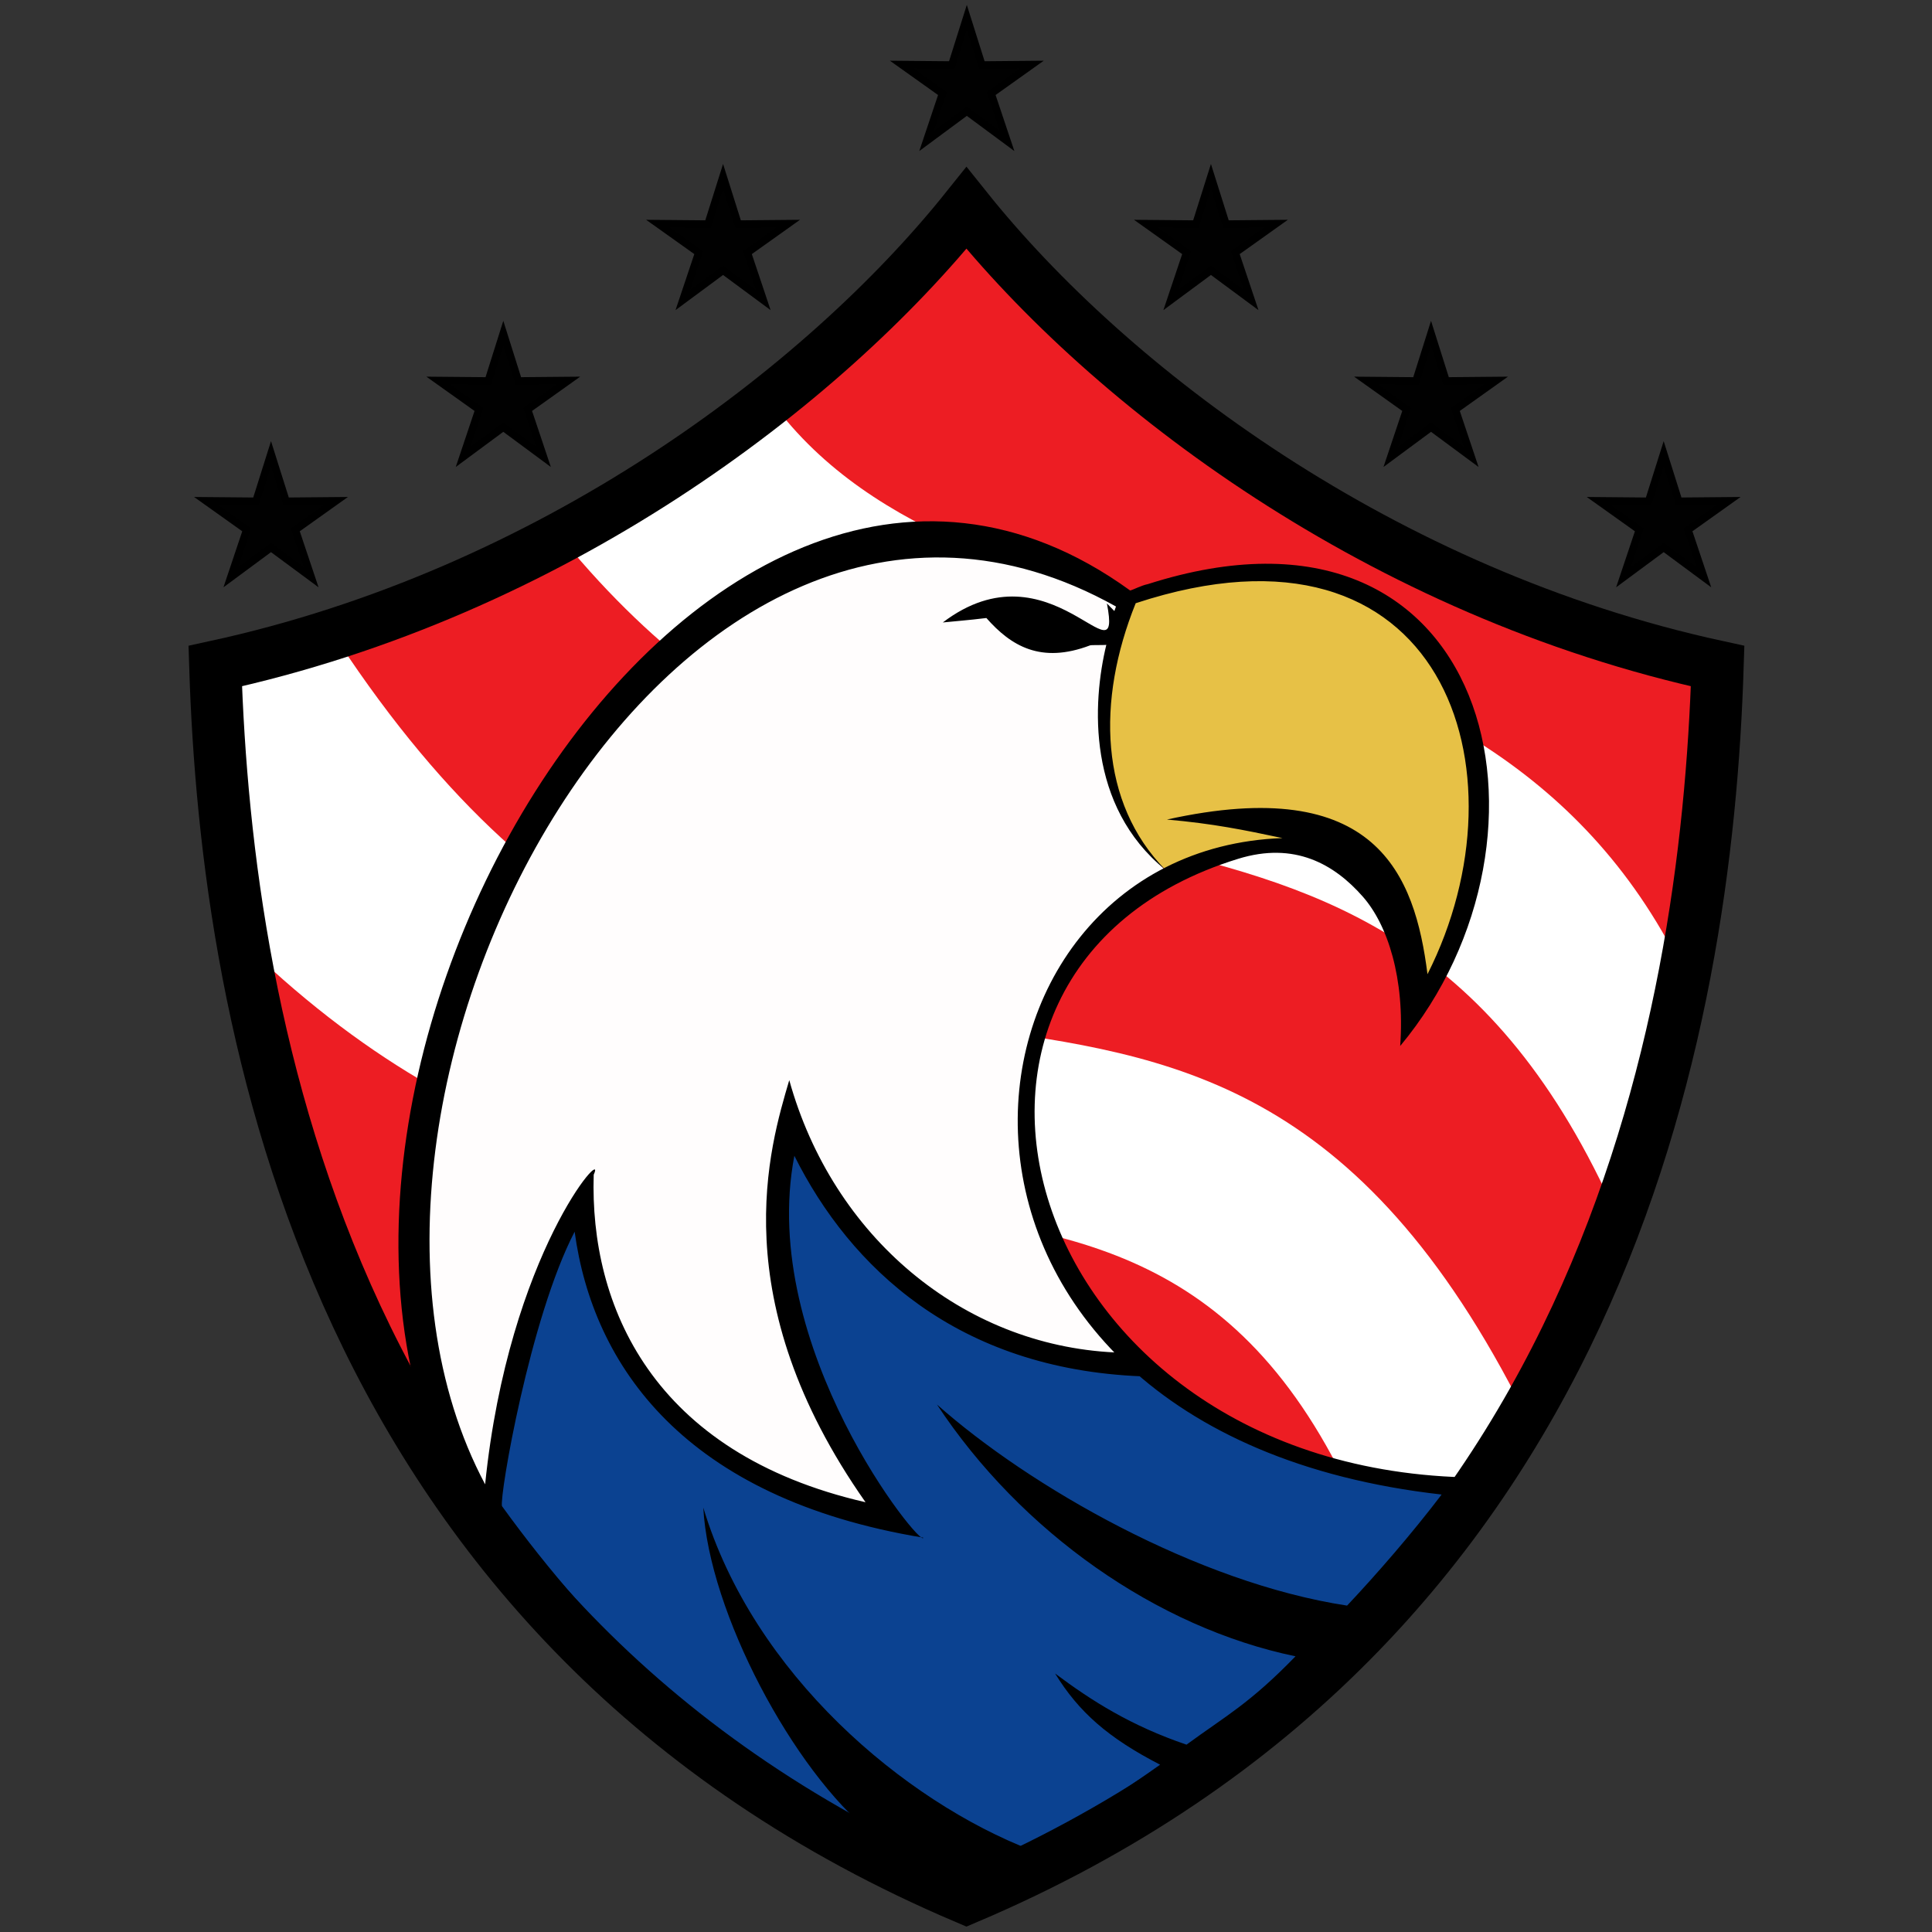 <?xml version="1.0" encoding="UTF-8" standalone="no"?> <svg xmlns:inkscape="http://www.inkscape.org/namespaces/inkscape" xmlns:sodipodi="http://sodipodi.sourceforge.net/DTD/sodipodi-0.dtd" xmlns="http://www.w3.org/2000/svg" xmlns:svg="http://www.w3.org/2000/svg" xmlns:rdf="http://www.w3.org/1999/02/22-rdf-syntax-ns#" xmlns:cc="http://creativecommons.org/ns#" xmlns:dc="http://purl.org/dc/elements/1.1/" width="176mm" height="176mm" viewBox="0 0 176 176" version="1.1" id="svg309" inkscape:version="1.2.2 (732a01da63, 2022-12-09, custom)" sodipodi:docname="cminfosec - badge - base.svg" xml:space="preserve" inkscape:export-filename="cminfosec-badge-512x512.webp" inkscape:export-xdpi="73.889999" inkscape:export-ydpi="73.889999"><rect x="0" y="0" width="176" height="176" fill="#333333" stroke="none"/><title id="title17026">Charlie Mike Infosec</title><defs id="defs306"></defs><g inkscape:groupmode="layer" id="layer3" inkscape:label="Flag layer" style="display:none" transform="translate(-34.149,-55.257)"></g><g inkscape:groupmode="layer" id="layer4" inkscape:label="Eagle layer" transform="translate(-34.149,-55.257)" style="display:none"></g><g inkscape:label="Logo layer" inkscape:groupmode="layer" id="layer1" transform="matrix(1.852,0,0,1.812,-106.295,-98.964)" style="display:inline"><g id="g322" transform="translate(0,0.251)"><g id="g139" inkscape:label="Stripes" style="display:inline" transform="matrix(0.54,0,0,0.552,48.226,24.118)"><path id="path16989" style="display:inline;fill:#ffffff;fill-opacity:1;stroke:none;stroke-width:2.566;stroke-linejoin:miter;stroke-dasharray:none" class="UnoptimicedTransforms" inkscape:path-effect="#path-effect16993" inkscape:original-d="M 95.307728,149.82522 C 64.043483,136.25749 58.914801,105.95617 58.358257,87.850761 74.889351,84.183003 88.248235,73.84102 95.307728,64.825263" d="M 95.308,149.825 C 64.043,136.257 58.915,105.956 58.358,87.851 74.889,84.183 88.248,73.841 95.308,64.825 102.367,73.841 115.726,84.183 132.257,87.851 131.701,105.956 126.572,136.257 95.308,149.825 Z" transform="matrix(1.852,0,0,1.812,-71.473,-43.707)" inkscape:label="Shield fill"></path><path style="fill:#ed1d23;fill-opacity:1;stroke:none;stroke-width:0.265;stroke-linecap:butt;stroke-linejoin:miter;stroke-dasharray:none;stroke-opacity:1" d="m 105.04,74.622 c -3.966,5.628 -10.623,11.198 -17.721,16.826 18.328,24.794 64.374,14.097 82.843,51.507 1.26,-8.014 2.972,-17.763 3.642,-26.988 -24.752,-5.453 -54.059,-22.369 -68.764,-41.345 z" id="path8062" sodipodi:nodetypes="ccccc" inkscape:label="Stripe Top"></path><path style="fill:#ed1d23;fill-opacity:1;stroke:none;stroke-width:0.265px;stroke-linecap:butt;stroke-linejoin:miter;stroke-opacity:1" d="m 68.272,103.984 c -5.775,3.588 -12.418,6.411 -20.501,9.215 39.848,60.422 77.927,10.021 108.124,70.345 3.557,-6.916 5.833,-10.226 8.38,-17.96 -22.073,-49.939 -61.529,-19.629 -96.003,-61.599 z" id="path9300" sodipodi:nodetypes="ccccc" inkscape:label="Stripe Middle"></path><path style="fill:#ed1d23;fill-opacity:1;stroke:none;stroke-width:0.265px;stroke-linecap:butt;stroke-linejoin:miter;stroke-opacity:1" d="m 39.608,141.106 c 3.315,17.167 7.645,28.806 14.806,42.612 25.55,15.801 58.309,-9.068 73.146,30.988 6.811,-4.834 12.279,-9.714 16.114,-14.648 C 124.604,142.953 84.436,184.188 39.608,141.106 Z" id="path9578" sodipodi:nodetypes="ccccc" inkscape:label="Stripe Bottom"></path></g><g id="g145" inkscape:label="Eagle" transform="matrix(0.54,0,0,0.552,48.226,24.118)" style="display:inline"><path style="display:inline;fill:#e7c146;fill-opacity:1;stroke:none;stroke-width:0.265px;stroke-linecap:butt;stroke-linejoin:miter;stroke-opacity:1" d="m 119.554,109.144 c -0.476,-0.812 49.785,-12.23 25.771,39.305 1.301,-18.265 -11.357,-19.703 -21.836,-14.163 -7.726,-6.241 -7.873,-13.952 -3.935,-25.142 z" id="path10428" sodipodi:nodetypes="cccc" inkscape:label="Beak fill"></path><path style="display:inline;fill:#fffdfd;fill-opacity:1;stroke:#ffffff;stroke-width:0.265px;stroke-linecap:butt;stroke-linejoin:miter;stroke-opacity:1" d="M 61.109,194.917 C 39.496,140.55 85.092,88.603 119.498,109.305 c -4.067,8.941 -3.411,18.631 4.074,25.322 -13.721,7.496 -20.878,29.702 -2.619,44.177 -16.558,2.392 -29.494,-11.523 -31.81,-23.352 -2.408,10.446 -2.234,26.442 11.187,38.683 C 78.284,189.389 69.52,177.456 70.784,164.293 c -4.779,4.416 -8.17,14.07 -9.674,30.624 z" id="path10430" sodipodi:nodetypes="cccccccc" inkscape:label="Head fill"></path><path style="display:inline;fill:#0b4291;fill-opacity:1;stroke:none;stroke-width:0.265px;stroke-linecap:butt;stroke-linejoin:miter;stroke-opacity:1" d="m 61.109,194.917 c 0.631,-7.786 1.95,-22.525 9.674,-30.624 -1.35,15.728 11.118,26.299 29.13,30.007 -10.021,-9.334 -14.145,-22.699 -10.772,-38.847 3.176,13.177 14.04,24.673 32.618,23.386 5.602,4.699 11.172,9.425 29.928,11.093 -10.457,14.972 -23.626,28.672 -46.735,38.074 -23.434,-9.784 -32.334,-21.263 -43.844,-33.089 z" id="path10432" sodipodi:nodetypes="cccccccc" inkscape:label="Body fill"></path><path style="color:#000000;fill:#000000;-inkscape-stroke:none" d="m 60.986,194.965 0.01,0.025 0.018,0.018 c 11.504,11.82 20.432,23.326 43.889,33.119 l 0.051,0.021 0.049,-0.019 c 19.169,-9.069 36.809,-23.741 47.305,-38.761 -42.231,0.247 -55.609,-46.154 -22.546,-56.354 5.141,-1.586 8.755,0.485 11.359,3.447 2.256,2.566 3.841,7.433 3.402,13.6 15.936,-19.125 8.362,-52.081 -22.974,-42.069 -0.626,0.13 -1.301,0.503 -1.624,0.584 -39.959,-28.956 -84.984,49.123 -58.938,86.389 z m 57.648,-84.931 -0.148,0.413 -0.678,-0.691 c 1.466,7.592 -5.116,-5.741 -14.948,1.731 1.096,-0.114 2.353,-0.205 3.969,-0.405 2.244,2.548 4.964,4.191 9.44,2.493 0.104,-0.053 1.575,-0.004 1.488,-0.063 -1.293,5.328 -1.774,14.695 5.375,20.501 -5.991,-6.105 -6.288,-15.389 -2.702,-24.278 28.02,-9.223 35.951,15.263 26.579,33.787 -1.149,-9.066 -4.646,-18.304 -23.734,-14.085 4.224,0.374 6.965,0.936 10.527,1.689 -31.889,1.156 -36.994,53.979 14.496,59.787 -2.697,3.544 -5.867,7.201 -8.613,10.116 -13.674,-2.082 -28.954,-10.857 -37.359,-18.315 7.657,11.602 20.004,20.308 32.662,22.933 -4.186,4.313 -6.325,5.405 -9.93,8.047 -5.041,-1.716 -8.586,-3.952 -11.969,-6.48 2.158,3.508 4.824,5.859 9.564,8.305 -3.494,2.478 -7.337,4.951 -11.683,7.804 -11.603,-4.465 -25.351,-16.026 -29.929,-31.222 0.517,9.537 8.207,23.957 15.355,29.688 -14.31,-7.35 -25.111,-17.961 -33.692,-29.821 -0.242,-0.898 2.544,-17.152 6.619,-24.995 1.657,12.204 9.997,24.275 31.756,27.868 -0.042,1.126 -15.09,-17.337 -11.742,-34.78 5.103,10.208 14.86,19.421 31.631,20.085 -0.539,-0.552 -2.084,-1.836 -2.435,-2.175 -13.898,-0.656 -25.699,-10.552 -29.66,-24.8 -1.777,6.042 -6.056,19.933 6.948,38.443 -19.463,-4.465 -25.135,-17.949 -24.761,-29.83 1.317,-2.852 -7.736,7.071 -9.891,28.2 C 42.491,154.915 78.577,87.638 118.635,110.034 Z" id="path10454" sodipodi:nodetypes="cccccccssccccccccccccccccccccccccccccccccccccc" inkscape:label="Outline stroke"></path></g><g id="g153" inkscape:label="Shield" transform="translate(9.262)" style="display:inline"><path id="rect385" style="fill:none;fill-opacity:1;stroke:#000000;stroke-width:2.566;stroke-linejoin:miter;stroke-dasharray:none" class="UnoptimicedTransforms" inkscape:path-effect="#path-effect7812" inkscape:original-d="M 95.307728,149.82522 C 64.043483,136.25749 58.914801,105.95617 58.358257,87.850761 74.889351,84.183003 88.248235,73.84102 95.307728,64.825263" d="M 95.308,149.825 C 64.043,136.257 58.915,105.956 58.358,87.851 74.889,84.183 88.248,73.841 95.308,64.825 102.367,73.841 115.726,84.183 132.257,87.851 131.701,105.956 126.572,136.257 95.308,149.825 Z" transform="translate(0.363)" inkscape:label="Shield"></path><g id="g7989" inkscape:label="Stars" style="display:inline"><path sodipodi:type="star" style="display:inline;fill:#010101;fill-opacity:1;stroke:#000000;stroke-width:2.566;stroke-linejoin:miter;stroke-dasharray:none;stroke-opacity:1" id="path7872" inkscape:flatsided="false" sodipodi:sides="5" sodipodi:cx="171.84917" sodipodi:cy="268.36978" sodipodi:r1="23.554865" sodipodi:r2="8.8067636" sodipodi:arg1="-1.5707963" sodipodi:arg2="-0.9424778" inkscape:rounded="0" inkscape:randomized="0" d="m 171.849,244.815 5.176,16.43 17.226,-0.154 -14.026,10 5.469,16.335 -13.845,-10.25 -13.845,10.25 5.469,-16.335 -14.026,-10 17.226,0.154 z" transform="matrix(0.143,0,0,0.146,71.115,19.49)" inkscape:transform-center-x="-2.2289176e-06" inkscape:transform-center-y="-0.59512342" inkscape:label="Star Top"></path><path sodipodi:type="star" style="fill:#010101;fill-opacity:1;stroke:#000000;stroke-width:2.566;stroke-linejoin:miter;stroke-dasharray:none;stroke-opacity:1" id="path7872-3" inkscape:flatsided="false" sodipodi:sides="5" sodipodi:cx="171.84917" sodipodi:cy="268.36978" sodipodi:r1="23.554865" sodipodi:r2="8.8067636" sodipodi:arg1="-1.5707963" sodipodi:arg2="-0.9424778" inkscape:rounded="0" inkscape:randomized="0" d="m 171.849,244.815 5.176,16.43 17.226,-0.154 -14.026,10 5.469,16.335 -13.845,-10.25 -13.845,10.25 5.469,-16.335 -14.026,-10 17.226,0.154 z m 167.815,0 -5.176,16.43 -17.226,-0.154 14.026,10 -5.469,16.335 13.845,-10.25 13.845,10.25 -5.469,-16.335 14.026,-10 -17.226,0.154 z" transform="matrix(0.143,0,0,0.146,59.125,27.488)" inkscape:transform-center-x="-2.2289176e-06" inkscape:transform-center-y="-0.59512342" inkscape:path-effect="#path-effect7977" class="UnoptimicedTransforms" inkscape:label="Star Mid Right"></path><path sodipodi:type="star" style="fill:#010101;fill-opacity:1;stroke:#000000;stroke-width:2.566;stroke-linejoin:miter;stroke-dasharray:none;stroke-opacity:1" id="path7872-3-6" inkscape:flatsided="false" sodipodi:sides="5" sodipodi:cx="171.84917" sodipodi:cy="268.36978" sodipodi:r1="23.554865" sodipodi:r2="8.8067636" sodipodi:arg1="-1.5707963" sodipodi:arg2="-0.9424778" inkscape:rounded="0" inkscape:randomized="0" d="m 171.849,244.815 5.176,16.43 17.226,-0.154 -14.026,10 5.469,16.335 -13.845,-10.25 -13.845,10.25 5.469,-16.335 -14.026,-10 17.226,0.154 z m 319.115,0 -5.176,16.43 -17.226,-0.154 14.026,10 -5.469,16.335 13.845,-10.25 13.845,10.25 -5.469,-16.335 14.026,-10 -17.226,0.154 z" transform="matrix(0.143,0,0,0.146,48.315,35.374)" inkscape:transform-center-x="-2.2289176e-06" inkscape:transform-center-y="-0.59512342" class="UnoptimicedTransforms" inkscape:path-effect="#path-effect7975" inkscape:label="Star Mid Left"></path><path sodipodi:type="star" style="fill:#010101;fill-opacity:1;stroke:#000000;stroke-width:2.566;stroke-linejoin:miter;stroke-dasharray:none;stroke-opacity:1" id="path7872-3-6-7" inkscape:flatsided="false" sodipodi:sides="5" sodipodi:cx="171.84917" sodipodi:cy="268.36978" sodipodi:r1="23.554865" sodipodi:r2="8.8067636" sodipodi:arg1="-1.5707963" sodipodi:arg2="-0.9424778" inkscape:rounded="0" inkscape:randomized="0" transform="matrix(0.143,0,0,0.146,36.889,41.423)" inkscape:transform-center-x="-2.2289176e-06" inkscape:transform-center-y="-0.59512342" d="m 171.849,244.815 5.176,16.43 17.226,-0.154 -14.026,10 5.469,16.335 -13.845,-10.25 -13.845,10.25 5.469,-16.335 -14.026,-10 17.226,0.154 z m 479.042,0 -5.176,16.43 -17.226,-0.154 14.026,10 -5.469,16.335 13.845,-10.25 13.845,10.25 -5.469,-16.335 14.026,-10 -17.226,0.154 z" inkscape:path-effect="#path-effect7955" class="UnoptimicedTransforms" inkscape:label="Star Left"></path></g></g></g></g></svg> 